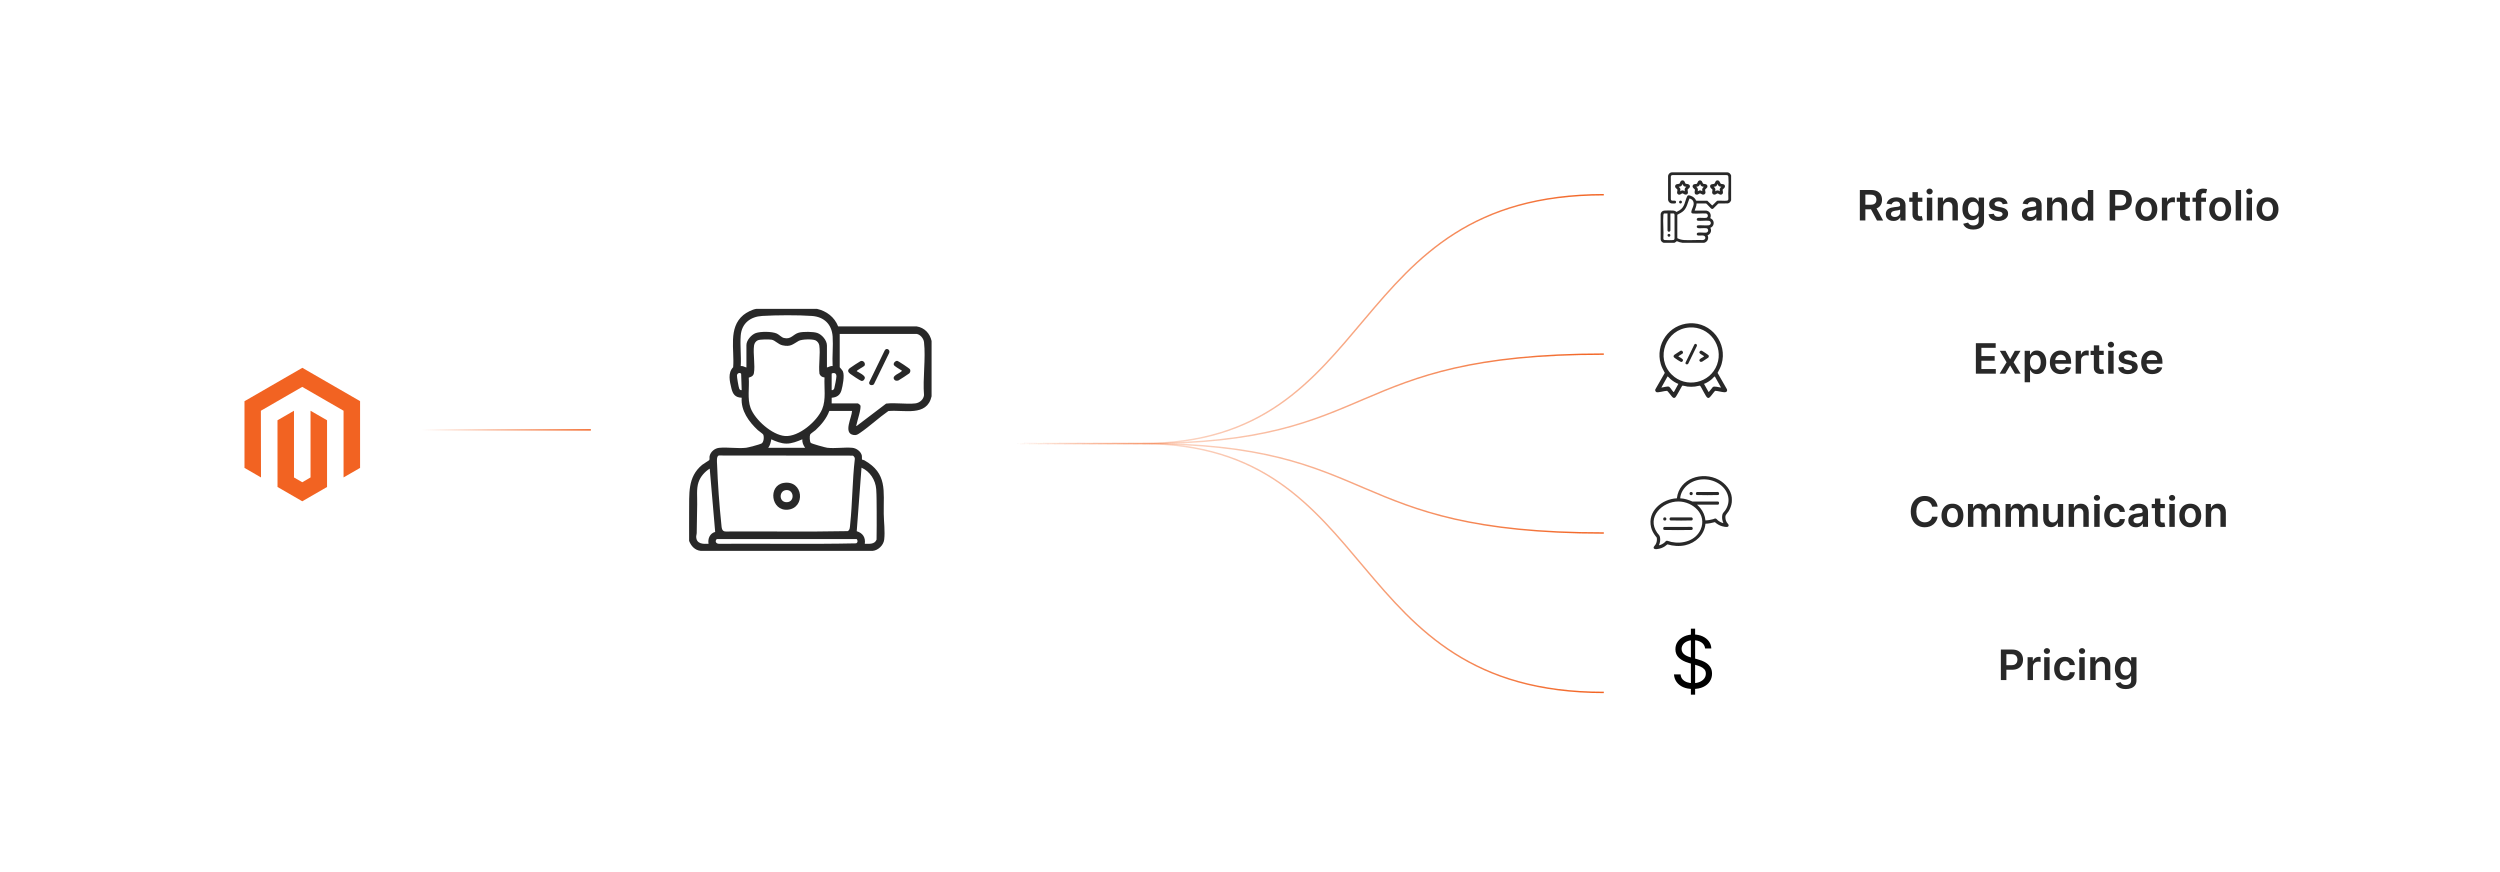 <?xml version="1.0" encoding="UTF-8"?><svg id="a" xmlns="http://www.w3.org/2000/svg" xmlns:xlink="http://www.w3.org/1999/xlink" viewBox="0 0 860 300"><defs><filter id="b" x="616.144" y="38.96" width="191.04" height="64.08" filterUnits="userSpaceOnUse"><feOffset dx="0" dy="0"/><feGaussianBlur result="c" stdDeviation="3.293"/><feFlood flood-color="#9e9e9e" flood-opacity=".3"/><feComposite in2="c" operator="in"/><feComposite in="SourceGraphic"/></filter><filter id="d" x="545.763" y="42.979" width="72" height="55.92" filterUnits="userSpaceOnUse"><feOffset dx="0" dy="0"/><feGaussianBlur result="e" stdDeviation="1.954"/><feFlood flood-color="#9e9e9e" flood-opacity=".3"/><feComposite in2="e" operator="in"/><feComposite in="SourceGraphic"/></filter><filter id="f" x="170.424" y="43.481" width="212.16" height="212.16" filterUnits="userSpaceOnUse"><feOffset dx="0" dy="0"/><feGaussianBlur result="g" stdDeviation="10.906"/><feFlood flood-color="#898989" flood-opacity=".3"/><feComposite in2="g" operator="in"/><feComposite in="SourceGraphic"/></filter><filter id="h" x="44.669" y="90.046" width="118.8" height="118.8" filterUnits="userSpaceOnUse"><feOffset dx="0" dy="0"/><feGaussianBlur result="i" stdDeviation="6.105"/><feFlood flood-color="#898989" flood-opacity=".3"/><feComposite in2="i" operator="in"/><feComposite in="SourceGraphic"/></filter><linearGradient id="j" x1="144.939" y1="147.876" x2="203.262" y2="147.876" gradientUnits="userSpaceOnUse"><stop offset="0" stop-color="#f26322" stop-opacity="0"/><stop offset="1" stop-color="#f26322"/></linearGradient><filter id="k" x="616.144" y="91.76" width="191.04" height="64.08" filterUnits="userSpaceOnUse"><feOffset dx="0" dy="0"/><feGaussianBlur result="l" stdDeviation="3.293"/><feFlood flood-color="#9e9e9e" flood-opacity=".3"/><feComposite in2="l" operator="in"/><feComposite in="SourceGraphic"/></filter><filter id="m" x="545.763" y="95.779" width="72" height="55.92" filterUnits="userSpaceOnUse"><feOffset dx="0" dy="0"/><feGaussianBlur result="n" stdDeviation="1.954"/><feFlood flood-color="#9e9e9e" flood-opacity=".3"/><feComposite in2="n" operator="in"/><feComposite in="SourceGraphic"/></filter><filter id="o" x="616.144" y="144.32" width="191.04" height="64.08" filterUnits="userSpaceOnUse"><feOffset dx="0" dy="0"/><feGaussianBlur result="p" stdDeviation="3.293"/><feFlood flood-color="#9e9e9e" flood-opacity=".3"/><feComposite in2="p" operator="in"/><feComposite in="SourceGraphic"/></filter><filter id="q" x="545.763" y="148.339" width="72" height="55.92" filterUnits="userSpaceOnUse"><feOffset dx="0" dy="0"/><feGaussianBlur result="r" stdDeviation="1.954"/><feFlood flood-color="#9e9e9e" flood-opacity=".3"/><feComposite in2="r" operator="in"/><feComposite in="SourceGraphic"/></filter><filter id="s" x="616.144" y="197.12" width="191.04" height="64.08" filterUnits="userSpaceOnUse"><feOffset dx="0" dy="0"/><feGaussianBlur result="t" stdDeviation="3.293"/><feFlood flood-color="#9e9e9e" flood-opacity=".3"/><feComposite in2="t" operator="in"/><feComposite in="SourceGraphic"/></filter><filter id="u" x="545.763" y="201.139" width="72" height="55.92" filterUnits="userSpaceOnUse"><feOffset dx="0" dy="0"/><feGaussianBlur result="v" stdDeviation="1.954"/><feFlood flood-color="#9e9e9e" flood-opacity=".3"/><feComposite in2="v" operator="in"/><feComposite in="SourceGraphic"/></filter><linearGradient id="w" x1="349.601" y1="109.783" x2="551.709" y2="109.783" xlink:href="#j"/><linearGradient id="x" x1="349.601" y1="137.203" x2="551.709" y2="137.203" xlink:href="#j"/><linearGradient id="y" x1="349.601" y1="25.206" x2="551.709" y2="25.206" gradientTransform="translate(0 220.597) scale(1 -1)" xlink:href="#j"/><linearGradient id="z" x1="349.601" y1="52.626" x2="551.709" y2="52.626" gradientTransform="translate(0 220.597) scale(1 -1)" xlink:href="#j"/></defs><path d="M632.442,49.038h160.355c2.303,0,4.173,1.87,4.173,4.173v33.417c0,3.45-2.801,6.251-6.251,6.251h-158.277c-3.45,0-6.251-2.801-6.251-6.251v-31.339c0-3.45,2.801-6.251,6.251-6.251Z" fill="#fff" filter="url(#b)"/><path d="M560.744,49.038h43.258c4.306,0,7.802,3.496,7.802,7.802v27.004c0,4.987-4.048,9.035-9.035,9.035h-42.026c-4.987,0-9.035-4.048-9.035-9.035v-25.771c0-4.987,4.048-9.035,9.035-9.035Z" fill="#fff" filter="url(#d)"/><path d="M639.788,75.851v-10.485h3.932c.806,0,1.482.14,2.03.42s.962.671,1.244,1.175c.281.503.422,1.09.422,1.759,0,.672-.143,1.255-.428,1.748-.284.493-.703.874-1.257,1.142-.553.268-1.231.402-2.037.402h-2.801v-1.577h2.545c.471,0,.856-.066,1.157-.197.3-.131.522-.324.668-.578.144-.254.218-.567.218-.94s-.074-.69-.221-.955c-.146-.264-.37-.466-.671-.604-.3-.138-.688-.207-1.162-.207h-1.74v8.898h-1.899ZM645.204,71.1l2.596,4.751h-2.119l-2.55-4.751h2.073Z" fill="#282828"/><path d="M651.347,76.009c-.498,0-.946-.089-1.344-.269s-.712-.445-.941-.796c-.231-.352-.346-.785-.346-1.3,0-.444.082-.81.245-1.101.164-.29.388-.522.671-.696.283-.174.604-.306.96-.397.356-.09.727-.156,1.108-.197.461-.048.835-.091,1.121-.131.287-.039.496-.101.627-.184.132-.084.197-.214.197-.392v-.031c0-.386-.114-.685-.343-.896s-.559-.317-.988-.317c-.454,0-.814.099-1.077.297-.265.198-.443.432-.535.701l-1.73-.246c.137-.477.361-.878.676-1.201.314-.322.697-.565,1.151-.727s.956-.243,1.506-.243c.379,0,.756.044,1.131.133.376.089.719.235,1.029.438s.56.478.75.827.284.783.284,1.306v5.263h-1.781v-1.08h-.061c-.113.218-.271.422-.474.612s-.458.341-.763.456c-.306.114-.663.171-1.073.171ZM651.829,74.647c.372,0,.694-.074.968-.223.273-.148.483-.346.632-.591s.223-.514.223-.804v-.927c-.058.048-.156.092-.294.133-.139.041-.293.077-.464.107-.17.031-.339.058-.507.082-.167.024-.311.044-.435.061-.276.038-.524.099-.742.185-.219.085-.392.204-.518.356s-.19.347-.19.586c0,.341.125.599.374.773.249.174.566.261.952.261Z" fill="#282828"/><path d="M661.295,67.987v1.434h-4.521v-1.434h4.521ZM657.89,66.103h1.853v7.382c0,.249.038.44.115.571.076.131.178.221.304.269.127.047.267.071.42.071.116,0,.223-.008.32-.025s.172-.032.223-.046l.312,1.449c-.1.034-.24.072-.423.112-.183.041-.405.065-.668.072-.464.014-.882-.057-1.254-.212s-.667-.397-.884-.725-.323-.737-.319-1.228v-7.689Z" fill="#282828"/><path d="M663.777,66.871c-.293,0-.546-.099-.758-.297-.211-.198-.317-.435-.317-.711s.106-.513.317-.709c.212-.196.465-.294.758-.294.297,0,.551.099.761.297.21.198.315.435.315.711,0,.277-.104.513-.315.71s-.464.294-.761.294ZM662.845,75.851v-7.864h1.853v7.864h-1.853Z" fill="#282828"/><path d="M668.457,71.243v4.607h-1.853v-7.864h1.772v1.336h.092c.182-.44.471-.79.868-1.05.398-.259.89-.389,1.477-.389.543,0,1.017.116,1.421.348.404.232.719.568.942,1.009s.333.975.33,1.603v5.007h-1.853v-4.72c0-.525-.136-.937-.407-1.234-.271-.297-.645-.445-1.123-.445-.324,0-.612.071-.863.212s-.447.346-.589.612-.212.589-.212.968Z" fill="#282828"/><path d="M678.814,78.963c-.665,0-1.237-.09-1.715-.269-.478-.179-.862-.419-1.152-.719s-.491-.633-.604-.998l1.669-.405c.075.154.184.307.327.459s.337.278.581.379c.244.101.553.151.925.151.525,0,.96-.127,1.305-.381.345-.254.518-.671.518-1.252v-1.49h-.093c-.095.191-.234.388-.417.589s-.423.37-.722.507-.673.205-1.124.205c-.604,0-1.15-.142-1.641-.427-.489-.285-.879-.712-1.167-1.28-.289-.568-.433-1.281-.433-2.138,0-.863.144-1.593.433-2.188.288-.596.678-1.048,1.17-1.357.491-.309,1.039-.463,1.644-.463.46,0,.84.078,1.139.233s.537.341.714.558c.178.217.312.421.404.612h.102v-1.3h1.828v7.992c0,.672-.16,1.228-.481,1.669-.32.44-.76.769-1.315.988-.557.218-1.188.328-1.895.328ZM678.83,74.284c.393,0,.727-.096,1.003-.287.276-.191.486-.466.63-.824s.215-.788.215-1.29c0-.495-.07-.928-.212-1.3s-.351-.661-.625-.868-.611-.31-1.011-.31c-.413,0-.758.107-1.034.322s-.485.509-.625.883c-.14.373-.21.798-.21,1.272,0,.481.071.902.213,1.262.142.36.352.64.63.839.277.2.62.3,1.026.3Z" fill="#282828"/><path d="M690.624,70.065l-1.69.185c-.048-.171-.13-.331-.248-.481-.117-.15-.275-.272-.474-.363-.198-.092-.44-.139-.727-.139-.386,0-.709.084-.971.251-.261.168-.39.384-.386.65-.004.229.081.415.253.558.172.143.458.261.857.353l1.342.287c.744.161,1.298.415,1.661.763.363.348.547.804.55,1.367-.003.495-.147.931-.433,1.308-.284.377-.68.671-1.185.883-.505.212-1.086.318-1.741.318-.962,0-1.737-.203-2.324-.607s-.936-.968-1.049-1.692l1.807-.174c.082.355.256.623.522.804.267.181.612.272,1.039.272.44,0,.795-.09,1.062-.272.268-.181.401-.404.401-.67,0-.225-.086-.411-.258-.558-.173-.146-.44-.259-.802-.338l-1.341-.282c-.755-.157-1.312-.422-1.675-.796-.361-.373-.54-.847-.537-1.421-.003-.484.129-.905.397-1.262.269-.356.642-.633,1.121-.83.479-.196,1.033-.294,1.662-.294.921,0,1.647.196,2.178.588.531.393.859.923.985,1.592Z" fill="#282828"/><path d="M698.165,76.009c-.498,0-.946-.089-1.344-.269s-.712-.445-.941-.796c-.231-.352-.346-.785-.346-1.3,0-.444.082-.81.245-1.101.164-.29.388-.522.671-.696.283-.174.604-.306.96-.397.356-.09.727-.156,1.108-.197.461-.048.835-.091,1.121-.131.287-.039.496-.101.627-.184.132-.084.197-.214.197-.392v-.031c0-.386-.114-.685-.343-.896s-.559-.317-.988-.317c-.454,0-.814.099-1.077.297-.265.198-.443.432-.535.701l-1.73-.246c.137-.477.361-.878.676-1.201.314-.322.697-.565,1.151-.727s.956-.243,1.506-.243c.379,0,.756.044,1.131.133.376.089.719.235,1.029.438s.56.478.75.827.284.783.284,1.306v5.263h-1.781v-1.08h-.061c-.113.218-.271.422-.474.612s-.458.341-.763.456c-.306.114-.663.171-1.073.171ZM698.646,74.647c.372,0,.694-.074.968-.223.273-.148.483-.346.632-.591s.223-.514.223-.804v-.927c-.058.048-.156.092-.294.133-.139.041-.293.077-.464.107-.17.031-.339.058-.507.082-.167.024-.311.044-.435.061-.276.038-.524.099-.742.185-.219.085-.392.204-.518.356s-.19.347-.19.586c0,.341.125.599.374.773.249.174.566.261.952.261Z" fill="#282828"/><path d="M706.04,71.243v4.607h-1.853v-7.864h1.772v1.336h.092c.182-.44.471-.79.868-1.05.398-.259.89-.389,1.477-.389.543,0,1.017.116,1.421.348.404.232.719.568.942,1.009s.333.975.33,1.603v5.007h-1.853v-4.72c0-.525-.136-.937-.407-1.234-.271-.297-.645-.445-1.123-.445-.324,0-.612.071-.863.212s-.447.346-.589.612-.212.589-.212.968Z" fill="#282828"/><path d="M715.894,75.989c-.617,0-1.171-.159-1.658-.476-.488-.317-.874-.778-1.157-1.382s-.425-1.338-.425-2.201c0-.874.144-1.612.433-2.214.288-.603.678-1.058,1.17-1.367.491-.309,1.039-.463,1.644-.463.46,0,.839.078,1.136.233s.533.341.707.558c.174.217.309.421.404.612h.077v-3.921h1.858v10.485h-1.823v-1.239h-.112c-.096.191-.233.393-.415.606-.181.213-.42.395-.717.545-.297.15-.67.225-1.121.225ZM716.412,74.468c.393,0,.727-.106,1.003-.32s.486-.511.63-.894.215-.828.215-1.336c0-.509-.07-.951-.212-1.326s-.351-.667-.625-.875c-.274-.208-.611-.312-1.011-.312-.413,0-.758.107-1.034.322s-.485.512-.625.891c-.14.379-.21.812-.21,1.301,0,.491.071.929.213,1.313s.352.686.63.906c.277.22.62.33,1.026.33Z" fill="#282828"/><path d="M725.723,75.851v-10.485h3.932c.806,0,1.482.15,2.03.451s.962.712,1.244,1.236c.281.524.422,1.119.422,1.784,0,.672-.142,1.27-.425,1.792-.283.522-.701.933-1.254,1.231s-1.234.448-2.043.448h-2.606v-1.561h2.35c.471,0,.856-.082,1.157-.246.3-.164.522-.389.668-.676.144-.287.218-.616.218-.988s-.073-.7-.218-.983c-.145-.284-.369-.504-.671-.663s-.69-.238-1.165-.238h-1.74v8.898h-1.899Z" fill="#282828"/><path d="M738.349,76.004c-.769,0-1.434-.169-1.997-.507s-.999-.811-1.308-1.419c-.31-.607-.464-1.317-.464-2.129,0-.812.154-1.524.464-2.135.309-.611.744-1.085,1.308-1.423s1.228-.507,1.997-.507c.768,0,1.433.169,1.996.507s.999.812,1.309,1.423c.309.611.463,1.323.463,2.135,0,.812-.154,1.522-.463,2.129-.31.607-.745,1.081-1.309,1.419s-1.228.507-1.996.507ZM738.359,74.519c.416,0,.765-.115,1.044-.346.28-.231.489-.54.628-.929.138-.389.207-.822.207-1.3,0-.481-.069-.917-.207-1.308-.139-.391-.348-.702-.628-.934-.279-.232-.628-.348-1.044-.348-.427,0-.78.116-1.062.348-.281.232-.491.543-.63.934-.138.391-.207.827-.207,1.308,0,.478.069.911.207,1.3.139.389.349.699.63.929.282.231.636.346,1.062.346Z" fill="#282828"/><path d="M743.683,75.851v-7.864h1.797v1.31h.082c.144-.454.39-.804.74-1.052.35-.248.75-.371,1.2-.371.102,0,.218.004.346.013.128.008.234.021.319.038v1.705c-.078-.027-.202-.052-.371-.074-.169-.022-.332-.033-.488-.033-.338,0-.641.072-.909.217-.268.145-.478.346-.632.602-.154.256-.231.551-.231.886v4.623h-1.853Z" fill="#282828"/><path d="M753.328,67.987v1.434h-4.521v-1.434h4.521ZM749.924,66.103h1.853v7.382c0,.249.038.44.115.571.076.131.178.221.304.269.127.047.267.071.42.071.116,0,.223-.008.32-.025s.172-.032.223-.046l.312,1.449c-.1.034-.24.072-.423.112-.183.041-.405.065-.668.072-.464.014-.882-.057-1.254-.212s-.667-.397-.884-.725-.323-.737-.319-1.228v-7.689Z" fill="#282828"/><path d="M758.862,67.987v1.434h-4.648v-1.434h4.648ZM755.376,75.851v-8.606c0-.529.109-.969.33-1.321.22-.352.516-.614.888-.789.372-.174.785-.261,1.239-.261.32,0,.606.026.855.077.25.051.434.097.554.138l-.369,1.434c-.078-.024-.178-.049-.297-.074-.119-.026-.253-.039-.399-.039-.345,0-.588.083-.73.248-.142.166-.212.402-.212.71v8.483h-1.858Z" fill="#282828"/><path d="M763.747,76.004c-.769,0-1.434-.169-1.997-.507s-.999-.811-1.308-1.419c-.31-.607-.464-1.317-.464-2.129,0-.812.154-1.524.464-2.135.309-.611.744-1.085,1.308-1.423s1.228-.507,1.997-.507c.768,0,1.433.169,1.996.507s.999.812,1.309,1.423c.309.611.463,1.323.463,2.135,0,.812-.154,1.522-.463,2.129-.31.607-.745,1.081-1.309,1.419s-1.228.507-1.996.507ZM763.757,74.519c.416,0,.765-.115,1.044-.346.28-.231.489-.54.628-.929.138-.389.207-.822.207-1.3,0-.481-.069-.917-.207-1.308-.139-.391-.348-.702-.628-.934-.279-.232-.628-.348-1.044-.348-.427,0-.78.116-1.062.348-.281.232-.491.543-.63.934-.138.391-.207.827-.207,1.308,0,.478.069.911.207,1.3.139.389.349.699.63.929.282.231.636.346,1.062.346Z" fill="#282828"/><path d="M770.934,65.366v10.485h-1.853v-10.485h1.853Z" fill="#282828"/><path d="M773.769,66.871c-.293,0-.546-.099-.758-.297-.211-.198-.317-.435-.317-.711s.106-.513.317-.709c.212-.196.465-.294.758-.294.297,0,.551.099.761.297.21.198.315.435.315.711,0,.277-.104.513-.315.71s-.464.294-.761.294ZM772.838,75.851v-7.864h1.853v7.864h-1.853Z" fill="#282828"/><path d="M780.026,76.004c-.769,0-1.434-.169-1.997-.507s-.999-.811-1.308-1.419c-.31-.607-.464-1.317-.464-2.129,0-.812.154-1.524.464-2.135.309-.611.744-1.085,1.308-1.423s1.228-.507,1.997-.507c.768,0,1.433.169,1.996.507s.999.812,1.309,1.423c.309.611.463,1.323.463,2.135,0,.812-.154,1.522-.463,2.129-.31.607-.745,1.081-1.309,1.419s-1.228.507-1.996.507ZM780.036,74.519c.416,0,.765-.115,1.044-.346.28-.231.489-.54.628-.929.138-.389.207-.822.207-1.3,0-.481-.069-.917-.207-1.308-.139-.391-.348-.702-.628-.934-.279-.232-.628-.348-1.044-.348-.427,0-.78.116-1.062.348-.281.232-.491.543-.63.934-.138.391-.207.827-.207,1.308,0,.478.069.911.207,1.3.139.389.349.699.63.929.282.231.636.346,1.062.346Z" fill="#282828"/><rect x="203.262" y="76.315" width="146.339" height="146.339" rx="10.685" ry="10.685" fill="#fff" filter="url(#f)"/><path d="M281.043,106.249c3.303.745,6.032,2.84,7.275,6.023l27.0.01c2.698.42,4.575,2.393,5.149,5.023v19.023c-1.618,7.15-9.529,4.536-14.873,5.073-3.311,2.301-6.428,5.267-9.741,7.513-.811.55-1.253.9-2.31.708-3.561-.648-.467-6.083-.445-8.254h-7.82c-.935,2.574-2.748,4.74-4.722,6.587-.386.361-1.72,1.184-1.872,1.546-.218.518-.181,2.431.234,2.849.292.295,4.981,1.604,5.646,1.682,2.697.316,5.895-.232,8.623.011,1.434.128,3.007,1.286,3.296,2.726.066.33-.02,1.243.055,1.328.028.032.576.123.805.253,7.97,4.525,6.559,10.428,6.664,18.388.038,2.879.497,6.036.152,8.918-.228,1.903-2.065,3.675-3.967,3.845h-59.15c-2.004-.225-3.287-1.642-3.985-3.421.045-3.356-.06-6.725,0-10.081.108-6.017-.646-11.853,4.485-16.092.413-.342,2.355-1.492,2.438-1.631.186-.311.035-.925.12-1.343.312-1.526,1.768-2.727,3.304-2.881,2.919-.293,6.369.32,9.266-.019.763-.089,4.598-1.121,5.24-1.437.876-.432.981-2.349.641-3.096-.127-.28-1.523-1.216-1.874-1.544-3.08-2.884-5.861-6.694-5.537-11.139-2.219-.076-3.052-1.216-3.535-3.22-.585-2.429-1.315-5.292.6-7.272.506-6.009-1.798-13.55,3.511-17.958,1.065-.885,3.109-1.945,4.475-2.119h20.852ZM256.769,126.411v-7.723c0-1.616,1.729-3.587,3.213-4.11,1.687-.594,5.618-.577,7.252.17.781.357,1.599,1.302,2.401,1.506,2.519.642,3.179-1.306,5.184-1.827,1.435-.373,4.908-.368,6.314.107,1.636.553,3.332,2.557,3.332,4.317v7.561c.663-.156,1.228-.6,1.954-.489-.176-3.319.236-6.876.007-10.168-.291-4.18-2.929-6.761-7.095-7.064-4.869-.354-12.209-.297-17.112-.009-4.07.239-7.08,2.523-7.41,6.75-.264,3.373.208,7.084.006,10.492.726-.111,1.291.332,1.954.489ZM315.336,114.867h-26.473v11.463c0,.094.891.903,1.121,1.483.577,1.456-.076,4.865-.517,6.436-.483,1.716-1.615,2.434-3.365,2.576l-.008,1.944h9.041c.103,0,.745.505.812.652.448.985-1.062,5.305-1.308,6.657-.026.144-.194.431.007.494l10.176-7.729c3.198-.399,6.886.279,10.027-.074,1.48-.166,2.859-1.333,3.014-2.845-.478-5.766.637-12.569,0-18.211-.142-1.262-1.261-2.636-2.526-2.845ZM283.634,129.841c-.806-.058-1.458-.5-1.742-1.269-.358-3.025.369-6.771-.048-9.707-.105-.74-.634-1.473-1.307-1.785-1.073-.498-4.741-.414-5.8.192-2.065,1.182-2.769,2.121-5.529,1.522-1.539-.334-2.564-1.733-3.761-1.937-.914-.155-3.98-.147-4.768.204-.714.317-1.184,1.046-1.288,1.804-.39,2.862.445,6.774-.053,9.54-.234,1.303-1.72,1.36-1.764,1.52.256,3.335-.551,7.26.63,10.419,1.521,4.067,7.416,9.306,11.845,9.639,4.722.356,11.011-5.053,12.763-9.206,1.414-3.351.649-7.372.822-10.936ZM255.14,134.214l-.185-5.586c-.164-.497-1.309-.47-1.437.48-.065.484.561,4.115.771,4.575.163.357.428.602.851.531ZM286.093,134.215c.45.084.771-.256.902-.644.188-.558.745-3.597.74-4.154-.013-1.589-1.642-1.011-1.642-.893v5.691ZM264.263,154.051h12.707c-.61-.849-1.052-1.847-.978-2.926-1.741.712-3.526,1.474-5.457,1.473-1.773-.001-3.634-.742-5.211-1.476-.193,1.031-.388,2.085-1.061,2.928ZM247.274,156.687c-.874.25-.631,2.199-.603,2.972.235,6.515.774,14.166,1.466,20.649.118,1.109.065,2.557,1.538,2.53,13.967-.099,27.972.161,41.915-.131.801-.319.771-1.446.855-2.236.803-7.497.735-15.124,1.619-22.62.029-.465-.303-.841-.643-1.114l-46.148-.049ZM297.496,187.059c1.496.005,3.369.254,4.039-1.417.016-3.239.095-6.489.041-9.728-.041-2.469.018-5.178-.163-7.641-.232-3.145-2.154-6.133-5.056-7.391l-1.641,21.849c2.082.654,3.072,2.127,2.78,4.328ZM246.019,182.989l-1.874-21.782c-1.683,1.044-3.189,2.736-3.836,4.627-.809,2.366-.411,5.164-.476,7.655-.085,3.295-.138,6.602-.163,9.918-.003.434-.192.814-.175,1.285.086,2.434,2.333,2.485,4.242,2.366-.317-1.743.473-3.611,2.282-4.069ZM246.588,185.432c-.811.759-.22,1.677.807,1.633,15.696-.114,31.436.191,47.104-.154.872-.379.353-1.48.147-1.48h-48.059Z" fill="#282828"/><path d="M269.597,166.123c6.809-1.081,7.592,8.629,1.408,9.213-5.821.549-6.891-8.342-1.408-9.213ZM270.561,168.578c-2.664.076-2.744,4.269.132,4.178,2.728-.086,2.543-4.255-.132-4.178Z" fill="#282828"/><path d="M299.17,132.221c-.177-.194-.234-.52-.139-.77l5.277-10.844c.555-1.143,1.999-.337,1.585.767l-5.227,10.719c-.303.501-1.135.523-1.497.128Z" fill="#282828"/><path d="M294.728,127.709c.686.376,2.775,1.418,2.782,2.194.006.629-.598,1.306-1.269,1.102-.438-.133-3.316-2.029-3.78-2.413-.774-.641-1.001-1.17-.167-1.926.247-.224,3.504-2.354,3.744-2.443.937-.348,1.793.7,1.378,1.54-.163.33-2.877,1.668-2.688,1.947Z" fill="#282828"/><path d="M307.802,130.758c-1.56-1.47,2.066-2.432,2.401-3.13.123-.257-.124-.226-.204-.284-.533-.382-2.404-1.364-2.54-1.864-.171-.625.529-1.39,1.187-1.345.346.024,4.262,2.613,4.406,2.929.217.474.098.995-.252,1.367-.153.163-3.533,2.367-3.743,2.444-.357.131-.969.152-1.255-.117Z" fill="#282828"/><rect x="63.03" y="108.53" width="81.909" height="81.909" rx="5.981" ry="5.981" fill="#fff" filter="url(#h)"/><polygon points="104.004 126.527 84.104 138.015 84.104 160.959 89.785 164.243 89.745 141.294 103.964 133.086 118.184 141.294 118.184 164.233 123.865 160.959 123.865 137.994 104.004 126.527" fill="#f26322"/><polygon points="106.823 164.238 103.984 165.888 101.132 164.253 101.132 141.294 95.456 144.573 95.466 167.523 103.98 172.441 112.503 167.523 112.503 144.573 106.823 141.294 106.823 164.238" fill="#f26322"/><line x1="144.939" y1="147.876" x2="203.262" y2="147.876" fill="none" stroke="url(#j)" stroke-miterlimit="10" stroke-width=".5"/><path d="M632.442,101.732h160.355c2.303,0,4.173,1.87,4.173,4.173v33.417c0,3.45-2.801,6.251-6.251,6.251h-158.277c-3.45,0-6.251-2.801-6.251-6.251v-31.339c0-3.45,2.801-6.251,6.251-6.251Z" fill="#fff" filter="url(#k)"/><path d="M560.744,101.732h43.258c4.306,0,7.802,3.496,7.802,7.802v27.004c0,4.987-4.048,9.035-9.035,9.035h-42.026c-4.987,0-9.035-4.048-9.035-9.035v-25.771c0-4.987,4.048-9.035,9.035-9.035Z" fill="#fff" filter="url(#m)"/><path d="M679.698,128.544v-10.485h6.819v1.592h-4.92v2.846h4.566v1.592h-4.566v2.862h4.961v1.592h-6.86Z" fill="#282828"/><path d="M689.891,120.681l1.587,2.903,1.612-2.903h1.961l-2.37,3.932,2.411,3.932h-1.95l-1.664-2.831-1.648,2.831h-1.966l2.396-3.932-2.334-3.932h1.966Z" fill="#282828"/><path d="M696.485,131.493v-10.812h1.822v1.3h.107c.096-.191.231-.395.405-.612.174-.216.409-.402.706-.558s.676-.233,1.137-.233c.607,0,1.156.154,1.645.463.49.309.879.765,1.168,1.367.288.603.433,1.34.433,2.214,0,.863-.142,1.597-.425,2.201-.284.604-.67,1.065-1.157,1.382-.488.317-1.041.476-1.659.476-.45,0-.824-.075-1.121-.225-.297-.15-.535-.332-.714-.545-.18-.213-.318-.415-.418-.606h-.076v4.188h-1.853ZM698.303,124.613c0,.508.072.954.218,1.336.144.382.354.68.63.894.274.213.608.32,1.001.32.409,0,.752-.11,1.028-.33.277-.22.486-.522.628-.906s.212-.822.212-1.313c0-.488-.069-.922-.21-1.301-.14-.378-.348-.676-.624-.891s-.621-.322-1.034-.322c-.397,0-.732.104-1.009.312-.276.208-.485.5-.627.875s-.213.817-.213,1.326Z" fill="#282828"/><path d="M708.971,128.698c-.788,0-1.469-.165-2.04-.494-.572-.33-1.012-.797-1.318-1.403-.308-.606-.461-1.32-.461-2.143,0-.809.154-1.52.464-2.132.309-.613.741-1.09,1.297-1.434.557-.343,1.21-.514,1.961-.514.485,0,.943.078,1.375.233s.814.395,1.147.719.595.736.786,1.236.287,1.095.287,1.784v.568h-6.446v-1.25h4.669c-.003-.355-.08-.671-.23-.95-.15-.278-.359-.497-.628-.658-.268-.16-.579-.241-.934-.241-.379,0-.712.091-.999.274-.286.183-.509.422-.668.717-.158.295-.239.619-.243.97v1.09c0,.458.084.849.251,1.175.167.326.401.575.701.747.301.172.652.259,1.055.259.27,0,.514-.039.732-.115.218-.077.407-.19.568-.34.16-.15.281-.336.363-.558l1.73.194c-.109.458-.316.856-.622,1.195-.306.34-.695.603-1.17.789s-1.017.279-1.628.279Z" fill="#282828"/><path d="M714.035,128.544v-7.864h1.797v1.31h.082c.144-.454.39-.804.74-1.052.35-.248.75-.371,1.2-.371.102,0,.218.004.346.013.128.008.234.021.319.038v1.705c-.078-.027-.202-.052-.371-.074-.169-.022-.332-.033-.488-.033-.338,0-.641.072-.909.217-.268.145-.478.346-.632.602-.154.256-.231.551-.231.886v4.623h-1.853Z" fill="#282828"/><path d="M723.679,120.681v1.434h-4.521v-1.434h4.521ZM720.275,118.797h1.853v7.382c0,.249.038.44.115.571.076.131.178.221.304.269.127.047.267.071.42.071.116,0,.223-.008.32-.025s.172-.032.223-.046l.312,1.449c-.1.034-.24.072-.423.112-.183.041-.405.065-.668.072-.464.014-.882-.057-1.254-.212s-.667-.397-.884-.725-.323-.737-.319-1.228v-7.689Z" fill="#282828"/><path d="M726.162,119.565c-.293,0-.546-.099-.758-.297-.211-.198-.317-.435-.317-.711s.106-.513.317-.709c.212-.196.465-.294.758-.294.297,0,.551.099.761.297.21.198.315.435.315.711,0,.277-.104.513-.315.71s-.464.294-.761.294ZM725.23,128.544v-7.864h1.853v7.864h-1.853Z" fill="#282828"/><path d="M735.203,122.759l-1.69.185c-.048-.171-.13-.331-.248-.481-.117-.15-.275-.272-.474-.363-.198-.092-.44-.139-.727-.139-.386,0-.709.084-.971.251-.261.168-.39.384-.386.65-.004.229.081.415.253.558.172.143.458.261.857.353l1.342.287c.744.161,1.298.415,1.661.763.363.348.547.804.55,1.367-.003.495-.147.931-.433,1.308-.284.377-.68.671-1.185.883-.505.212-1.086.318-1.741.318-.962,0-1.737-.203-2.324-.607s-.936-.968-1.049-1.692l1.807-.174c.082.355.256.623.522.804.267.181.612.272,1.039.272.44,0,.795-.09,1.062-.272.268-.181.401-.404.401-.67,0-.225-.086-.411-.258-.558-.173-.146-.44-.259-.802-.338l-1.341-.282c-.755-.157-1.312-.422-1.675-.796-.361-.373-.54-.847-.537-1.421-.003-.484.129-.905.397-1.262.269-.356.642-.633,1.121-.83.479-.196,1.033-.294,1.662-.294.921,0,1.647.196,2.178.588.531.393.859.923.985,1.592Z" fill="#282828"/><path d="M740.385,128.698c-.788,0-1.469-.165-2.04-.494-.572-.33-1.012-.797-1.318-1.403-.308-.606-.461-1.32-.461-2.143,0-.809.154-1.52.464-2.132.309-.613.741-1.09,1.297-1.434.557-.343,1.21-.514,1.961-.514.485,0,.943.078,1.375.233s.814.395,1.147.719.595.736.786,1.236.287,1.095.287,1.784v.568h-6.446v-1.25h4.669c-.003-.355-.08-.671-.23-.95-.15-.278-.359-.497-.628-.658-.268-.16-.579-.241-.934-.241-.379,0-.712.091-.999.274-.286.183-.509.422-.668.717-.158.295-.239.619-.243.97v1.09c0,.458.084.849.251,1.175.167.326.401.575.701.747.301.172.652.259,1.055.259.27,0,.514-.039.732-.115.218-.077.407-.19.568-.34.16-.15.281-.336.363-.558l1.73.194c-.109.458-.316.856-.622,1.195-.306.34-.695.603-1.17.789s-1.017.279-1.628.279Z" fill="#282828"/><path d="M632.442,154.427h160.355c2.303,0,4.173,1.87,4.173,4.173v33.417c0,3.45-2.801,6.251-6.251,6.251h-158.277c-3.45,0-6.251-2.801-6.251-6.251v-31.339c0-3.45,2.801-6.251,6.251-6.251Z" fill="#fff" filter="url(#o)"/><path d="M560.744,154.427h43.258c4.306,0,7.802,3.496,7.802,7.802v27.004c0,4.987-4.048,9.035-9.035,9.035h-42.026c-4.987,0-9.035-4.048-9.035-9.035v-25.771c0-4.987,4.048-9.035,9.035-9.035Z" fill="#fff" filter="url(#q)"/><path d="M666.547,174.292h-1.915c-.055-.314-.155-.593-.302-.837s-.329-.452-.548-.622c-.219-.171-.467-.3-.745-.387s-.577-.13-.898-.13c-.569,0-1.075.143-1.516.427-.44.285-.784.702-1.034,1.25-.249.548-.373,1.216-.373,2.004,0,.802.125,1.477.376,2.025s.596.961,1.034,1.239c.439.278.941.417,1.508.417.315,0,.608-.042.883-.126.275-.084.522-.207.742-.371.221-.164.406-.365.559-.604.151-.239.257-.512.315-.819l1.915.01c-.071.498-.227.966-.463,1.403-.237.437-.548.822-.93,1.154-.382.333-.829.592-1.341.778-.513.186-1.081.279-1.705.279-.922,0-1.744-.213-2.468-.64s-1.294-1.042-1.71-1.848-.625-1.772-.625-2.898c0-1.129.21-2.096.63-2.9s.991-1.419,1.715-1.846,1.543-.64,2.458-.64c.583,0,1.126.082,1.628.246.502.164.948.403,1.341.719.393.315.716.701.971,1.157.254.456.421.976.499,1.559Z" fill="#282828"/><path d="M671.641,181.393c-.769,0-1.434-.169-1.997-.507s-.999-.811-1.308-1.419c-.31-.607-.464-1.317-.464-2.129,0-.812.154-1.524.464-2.135.309-.611.744-1.085,1.308-1.423s1.228-.507,1.997-.507c.768,0,1.433.169,1.996.507s.999.812,1.309,1.423c.309.611.463,1.323.463,2.135,0,.812-.154,1.522-.463,2.129-.31.607-.745,1.081-1.309,1.419s-1.228.507-1.996.507ZM671.651,179.908c.416,0,.765-.115,1.044-.346.28-.231.489-.54.628-.929.138-.389.207-.822.207-1.3,0-.481-.069-.917-.207-1.308-.139-.391-.348-.702-.628-.934-.279-.232-.628-.348-1.044-.348-.427,0-.78.116-1.062.348-.281.232-.491.543-.63.934-.138.391-.207.827-.207,1.308,0,.478.069.911.207,1.3.139.389.349.699.63.929.282.231.636.346,1.062.346Z" fill="#282828"/><path d="M676.974,181.239v-7.864h1.772v1.336h.092c.164-.451.435-.803.815-1.057.379-.254.831-.381,1.356-.381.532,0,.982.128,1.35.386.366.258.625.608.775,1.052h.082c.174-.437.468-.786.883-1.047.415-.261.907-.392,1.477-.392.724,0,1.315.229,1.772.685.458.458.686,1.125.686,2.002v5.278h-1.858v-4.992c0-.488-.13-.845-.39-1.072-.259-.227-.576-.341-.952-.341-.447,0-.796.139-1.047.417s-.376.639-.376,1.083v4.905h-1.817v-5.068c0-.406-.122-.731-.366-.973s-.562-.364-.955-.364c-.266,0-.509.068-.727.203-.219.135-.393.324-.522.568-.13.244-.194.528-.194.853v4.782h-1.853Z" fill="#282828"/><path d="M689.917,181.239v-7.864h1.772v1.336h.092c.164-.451.435-.803.815-1.057.379-.254.831-.381,1.356-.381.532,0,.982.128,1.35.386.366.258.625.608.775,1.052h.082c.174-.437.468-.786.883-1.047.415-.261.907-.392,1.477-.392.724,0,1.315.229,1.772.685.458.458.686,1.125.686,2.002v5.278h-1.858v-4.992c0-.488-.13-.845-.39-1.072-.259-.227-.576-.341-.952-.341-.447,0-.796.139-1.047.417s-.376.639-.376,1.083v4.905h-1.817v-5.068c0-.406-.122-.731-.366-.973s-.562-.364-.955-.364c-.266,0-.509.068-.727.203-.219.135-.393.324-.522.568-.13.244-.194.528-.194.853v4.782h-1.853Z" fill="#282828"/><path d="M707.871,177.932v-4.557h1.853v7.864h-1.797v-1.397h-.082c-.178.44-.468.8-.873,1.08-.404.28-.901.42-1.492.42-.516,0-.97-.115-1.364-.346s-.702-.566-.924-1.009c-.222-.442-.333-.977-.333-1.605v-5.007h1.853v4.72c0,.498.137.894.409,1.188.273.293.632.44,1.075.44.273,0,.538-.066.794-.199.256-.133.467-.332.632-.597.166-.265.248-.596.248-.996Z" fill="#282828"/><path d="M713.482,176.631v4.607h-1.853v-7.864h1.772v1.336h.092c.182-.44.471-.79.868-1.05.398-.259.89-.389,1.477-.389.543,0,1.017.116,1.421.348.404.232.719.568.942,1.009s.333.975.33,1.603v5.007h-1.853v-4.72c0-.525-.136-.937-.407-1.234-.271-.297-.645-.445-1.123-.445-.324,0-.612.071-.863.212s-.447.346-.589.612-.212.589-.212.968Z" fill="#282828"/><path d="M721.351,172.259c-.293,0-.546-.099-.758-.297-.211-.198-.317-.435-.317-.711s.106-.513.317-.709c.212-.196.465-.294.758-.294.297,0,.551.099.761.297.21.198.315.435.315.711,0,.277-.104.513-.315.71s-.464.294-.761.294ZM720.42,181.239v-7.864h1.853v7.864h-1.853Z" fill="#282828"/><path d="M727.607,181.393c-.785,0-1.459-.172-2.021-.517s-.993-.822-1.295-1.431-.453-1.312-.453-2.106c0-.799.153-1.504.461-2.117.307-.613.741-1.09,1.303-1.434.561-.343,1.227-.514,1.994-.514.639,0,1.204.117,1.697.351s.887.563,1.18.988c.294.425.461.921.502,1.487h-1.772c-.071-.379-.241-.695-.509-.95-.269-.254-.626-.381-1.073-.381-.379,0-.711.102-.998.305s-.51.494-.668.873c-.159.379-.238.833-.238,1.362,0,.536.078.996.235,1.379.157.384.378.679.663.886s.62.31,1.006.31c.273,0,.519-.052.735-.156.216-.104.398-.255.545-.453.146-.198.247-.439.302-.722h1.772c-.044.557-.208,1.049-.491,1.477-.283.429-.669.763-1.157,1.003-.488.241-1.062.361-1.72.361Z" fill="#282828"/><path d="M734.764,181.397c-.498,0-.946-.089-1.344-.269s-.712-.445-.941-.796c-.231-.352-.346-.785-.346-1.3,0-.444.082-.81.245-1.101.164-.29.388-.522.671-.696.283-.174.604-.306.96-.397.356-.09.727-.156,1.108-.197.461-.048.835-.091,1.121-.131.287-.039.496-.101.627-.184.132-.084.197-.214.197-.392v-.031c0-.386-.114-.685-.343-.896s-.559-.317-.988-.317c-.454,0-.814.099-1.077.297-.265.198-.443.432-.535.701l-1.73-.246c.137-.477.361-.878.676-1.201.314-.322.697-.565,1.151-.727s.956-.243,1.506-.243c.379,0,.756.044,1.131.133.376.089.719.235,1.029.438s.56.478.75.827.284.783.284,1.306v5.263h-1.781v-1.08h-.061c-.113.218-.271.422-.474.612s-.458.341-.763.456c-.306.114-.663.171-1.073.171ZM735.246,180.036c.372,0,.694-.074.968-.223.273-.148.483-.346.632-.591s.223-.514.223-.804v-.927c-.058.048-.156.092-.294.133-.139.041-.293.077-.464.107-.17.031-.339.058-.507.082-.167.024-.311.044-.435.061-.276.038-.524.099-.742.185-.219.085-.392.204-.518.356s-.19.347-.19.586c0,.341.125.599.374.773.249.174.566.261.952.261Z" fill="#282828"/><path d="M744.712,173.375v1.434h-4.521v-1.434h4.521ZM741.307,171.491h1.853v7.382c0,.249.038.44.115.571.076.131.178.221.304.269.127.047.267.071.42.071.116,0,.223-.008.32-.025s.172-.032.223-.046l.312,1.449c-.1.034-.24.072-.423.112-.183.041-.405.065-.668.072-.464.014-.882-.057-1.254-.212s-.667-.397-.884-.725-.323-.737-.319-1.228v-7.689Z" fill="#282828"/><path d="M747.194,172.259c-.293,0-.546-.099-.758-.297-.211-.198-.317-.435-.317-.711s.106-.513.317-.709c.212-.196.465-.294.758-.294.297,0,.551.099.761.297.21.198.315.435.315.711,0,.277-.104.513-.315.71s-.464.294-.761.294ZM746.262,181.239v-7.864h1.853v7.864h-1.853Z" fill="#282828"/><path d="M753.451,181.393c-.769,0-1.434-.169-1.997-.507s-.999-.811-1.308-1.419c-.31-.607-.464-1.317-.464-2.129,0-.812.154-1.524.464-2.135.309-.611.744-1.085,1.308-1.423s1.228-.507,1.997-.507c.768,0,1.433.169,1.996.507s.999.812,1.309,1.423c.309.611.463,1.323.463,2.135,0,.812-.154,1.522-.463,2.129-.31.607-.745,1.081-1.309,1.419s-1.228.507-1.996.507ZM753.461,179.908c.416,0,.765-.115,1.044-.346.28-.231.489-.54.628-.929.138-.389.207-.822.207-1.3,0-.481-.069-.917-.207-1.308-.139-.391-.348-.702-.628-.934-.279-.232-.628-.348-1.044-.348-.427,0-.78.116-1.062.348-.281.232-.491.543-.63.934-.138.391-.207.827-.207,1.308,0,.478.069.911.207,1.3.139.389.349.699.63.929.282.231.636.346,1.062.346Z" fill="#282828"/><path d="M760.638,176.631v4.607h-1.853v-7.864h1.772v1.336h.092c.182-.44.471-.79.868-1.05.398-.259.89-.389,1.477-.389.543,0,1.017.116,1.421.348.404.232.719.568.942,1.009s.333.975.33,1.603v5.007h-1.853v-4.72c0-.525-.136-.937-.407-1.234-.271-.297-.645-.445-1.123-.445-.324,0-.612.071-.863.212s-.447.346-.589.612-.212.589-.212.968Z" fill="#282828"/><path d="M595.734,171.15c.039.421.039,1.217,0,1.638-.094,1.016-.55,2.182-1.069,3.054-.272.456-1.055,1.251-1.109,1.676-.091.716.055,1.469.408,2.092.128.226.633.773.666.917.072.311-.059.669-.401.723-.527.083-1.285-.069-1.8-.214-.959-.27-1.773-.769-2.514-1.422-1.059.288-2.144.529-3.246.548-.291,3.755-3.381,6.61-6.935,7.4-2.04.453-4.148.283-6.141-.302-.614.532-1.255.971-2.022,1.258-.592.222-2.987.934-2.692-.345.033-.144.539-.691.666-.917.353-.624.498-1.376.408-2.092-.052-.412-.226-.446-.429-.718-.703-.943-1.262-1.879-1.548-3.039-1.365-5.525,3.754-9.773,8.864-9.984.804-6.891,8.779-9.437,14.454-6.344,2.167,1.181,4.206,3.523,4.441,6.071ZM591.01,173.608h-7.236c.379.386.774.724,1.12,1.146.997,1.215,1.628,2.683,1.777,4.257.883-.006,1.767-.182,2.618-.407.246-.065.616-.271.841-.244.318.037.588.459.826.652.521.423,1.22.813,1.882.93-.397-.895-.562-1.873-.357-2.841.142-.669.57-.916.948-1.455,2.164-3.092,1.239-6.769-1.688-8.941-3.101-2.301-7.666-2.455-10.825-.186-1.583,1.137-2.795,2.917-2.932,4.905,1.465.05,2.848.518,4.177,1.093l8.79.002c.572.09.518.99.058,1.089ZM570.668,187.588c.662-.116,1.361-.506,1.882-.93.238-.194.508-.615.826-.652.199-.023,1.216.349,1.541.419,3.849.826,8.419-.427,10.105-4.278,2.267-5.177-2.628-9.6-7.609-9.635-5.572-.04-11.105,5.394-7.336,10.78.378.539.806.786.948,1.455.205.969.04,1.946-.357,2.841Z" fill="#282828"/><path d="M572.509,181.265l9.328-.013c.547.065.644.792.176,1.052-3.18.069-6.403.069-9.583,0-.429-.238-.393-.873.079-1.039Z" fill="#282828"/><path d="M574.693,177.988l7.144-.013c.547.065.644.792.176,1.052-2.452.069-4.947.069-7.399,0-.429-.238-.393-.873.079-1.039Z" fill="#282828"/><path d="M572.509,177.988c1.013-.232.948,1.363-.042,1.056-.458-.142-.438-.946.042-1.056Z" fill="#282828"/><path d="M583.759,169.25l7.144-.013c.547.065.644.792.176,1.052-2.452.069-4.947.069-7.399,0-.429-.238-.393-.873.079-1.039Z" fill="#282828"/><path d="M581.574,169.251c1.013-.232.948,1.363-.042,1.056-.458-.142-.438-.946.042-1.056Z" fill="#282828"/><path d="M632.442,207.121h160.355c2.303,0,4.173,1.87,4.173,4.173v33.417c0,3.45-2.801,6.251-6.251,6.251h-158.277c-3.45,0-6.251-2.801-6.251-6.251v-31.339c0-3.45,2.801-6.251,6.251-6.251Z" fill="#fff" filter="url(#s)"/><path d="M560.744,207.121h43.258c4.306,0,7.802,3.496,7.802,7.802v27.004c0,4.987-4.048,9.035-9.035,9.035h-42.026c-4.987,0-9.035-4.048-9.035-9.035v-25.771c0-4.987,4.048-9.035,9.035-9.035Z" fill="#fff" filter="url(#u)"/><path d="M688.295,233.933v-10.485h3.932c.806,0,1.482.15,2.03.451s.962.712,1.244,1.236c.281.524.422,1.119.422,1.784,0,.672-.142,1.27-.425,1.792-.283.522-.701.933-1.254,1.231s-1.234.448-2.043.448h-2.606v-1.561h2.35c.471,0,.856-.082,1.157-.246.3-.164.522-.389.668-.676.144-.287.218-.616.218-.988s-.073-.7-.218-.983c-.145-.284-.369-.504-.671-.663s-.69-.238-1.165-.238h-1.74v8.898h-1.899Z" fill="#282828"/><path d="M697.489,233.933v-7.864h1.797v1.31h.082c.144-.454.39-.804.74-1.052.35-.248.75-.371,1.2-.371.102,0,.218.004.346.013.128.008.234.021.319.038v1.705c-.078-.027-.202-.052-.371-.074-.169-.022-.332-.033-.488-.033-.338,0-.641.072-.909.217-.268.145-.478.346-.632.602-.154.256-.231.551-.231.886v4.623h-1.853Z" fill="#282828"/><path d="M704.139,224.953c-.293,0-.546-.099-.758-.297-.211-.198-.317-.435-.317-.711s.106-.513.317-.709c.212-.196.465-.294.758-.294.297,0,.551.099.761.297.21.198.315.435.315.711,0,.277-.104.513-.315.71s-.464.294-.761.294ZM703.208,233.933v-7.864h1.853v7.864h-1.853Z" fill="#282828"/><path d="M710.396,234.086c-.785,0-1.459-.172-2.021-.517s-.993-.822-1.295-1.431-.453-1.312-.453-2.106c0-.799.153-1.504.461-2.117.307-.613.741-1.09,1.303-1.434.561-.343,1.227-.514,1.994-.514.639,0,1.204.117,1.697.351s.887.563,1.18.988c.294.425.461.921.502,1.487h-1.772c-.071-.379-.241-.695-.509-.95-.269-.254-.626-.381-1.073-.381-.379,0-.711.102-.998.305s-.51.494-.668.873c-.159.379-.238.833-.238,1.362,0,.536.078.996.235,1.379.157.384.378.679.663.886s.62.31,1.006.31c.273,0,.519-.052.735-.156.216-.104.398-.255.545-.453.146-.198.247-.439.302-.722h1.772c-.044.557-.208,1.049-.491,1.477-.283.429-.669.763-1.157,1.003-.488.241-1.062.361-1.72.361Z" fill="#282828"/><path d="M716.221,224.953c-.293,0-.546-.099-.758-.297-.211-.198-.317-.435-.317-.711s.106-.513.317-.709c.212-.196.465-.294.758-.294.297,0,.551.099.761.297.21.198.315.435.315.711,0,.277-.104.513-.315.71s-.464.294-.761.294ZM715.29,233.933v-7.864h1.853v7.864h-1.853Z" fill="#282828"/><path d="M720.901,229.325v4.607h-1.853v-7.864h1.772v1.336h.092c.182-.44.471-.79.868-1.05.398-.259.89-.389,1.477-.389.543,0,1.017.116,1.421.348.404.232.719.568.942,1.009s.333.975.33,1.603v5.007h-1.853v-4.72c0-.525-.136-.937-.407-1.234-.271-.297-.645-.445-1.123-.445-.324,0-.612.071-.863.212s-.447.346-.589.612-.212.589-.212.968Z" fill="#282828"/><path d="M731.258,237.045c-.665,0-1.237-.09-1.715-.269-.478-.179-.862-.419-1.152-.719s-.491-.633-.604-.998l1.669-.405c.075.154.184.307.327.459s.337.278.581.379c.244.101.553.151.925.151.525,0,.96-.127,1.305-.381.345-.254.518-.671.518-1.252v-1.49h-.093c-.095.191-.234.388-.417.589s-.423.37-.722.507-.673.205-1.124.205c-.604,0-1.15-.142-1.641-.427-.489-.285-.879-.712-1.167-1.28-.289-.568-.433-1.281-.433-2.138,0-.863.144-1.593.433-2.188.288-.596.678-1.048,1.17-1.357.491-.309,1.039-.463,1.644-.463.46,0,.84.078,1.139.233s.537.341.714.558c.178.217.312.421.404.612h.102v-1.3h1.828v7.992c0,.672-.16,1.228-.481,1.669-.32.44-.76.769-1.315.988-.557.218-1.188.328-1.895.328ZM731.273,232.366c.393,0,.727-.096,1.003-.287.276-.191.486-.466.63-.824s.215-.788.215-1.29c0-.495-.07-.928-.212-1.3s-.351-.661-.625-.868-.611-.31-1.011-.31c-.413,0-.758.107-1.034.322s-.485.509-.625.883c-.14.373-.21.798-.21,1.272,0,.481.071.902.213,1.262.142.36.352.64.63.839.277.2.62.3,1.026.3Z" fill="#282828"/><path d="M595.504,60.368v8.525c-.184.528-.565.953-1.124,1.078l-3.279.036-1.752,1.752c-.123.131-.324.145-.488.107-.341-.079-1.548-1.621-1.961-1.875l-3.282-.01c.016.859-.413,1.659-.663,2.463h4.049c.041,0,.463.148.529.181.863.42,1.201,1.543.779,2.395.208.163.459.243.658.43.939.884.596,2.501-.617,2.914.579.998.083,2.157-.946,2.583.538,1.087-.047,2.269-1.185,2.578h-7.436c-.327-.088-.666-.125-.994-.213-.333-.09-.651-.233-.973-.354-.279.216-.491.429-.827.567h-3.694c-.549-.18-.959-.567-1.042-1.16v-8.762c.092-.599.601-1.098,1.208-1.159.786-.079,2.478-.075,3.269-.003.171.016.36.076.513.15.11.053.432.322.47.318.059-.005.919-.493,1.042-.57,1.875-1.171,1.766-3.033,2.629-4.807.28-.576.847-.309,1.333-.131.813.298,1.417.817,1.738,1.634l3.855.019,1.685,1.633c.613-.485,1.101-1.139,1.72-1.633,1.048-.124,2.26.096,3.289-.026.394-.047.511-.198.549-.587-.155-2.45.209-5.16.002-7.579-.044-.511-.192-.603-.686-.64l-18.519.003c-.418.042-.55.177-.592.592l.005,7.667c.055.772.877.488,1.393.549.548.065.529.869.044.946-.235.037-.934.03-1.182.003-.603-.065-1.161-.648-1.209-1.253l.002-8.243c.093-.619.624-1.152,1.253-1.209h19.185c.62.057,1.058.53,1.253,1.091ZM581.928,73.281c-.13-.131-.135-.351-.108-.526.106-.686.667-1.618.781-2.345.167-1.068-.378-1.889-1.418-2.137-.629,1.43-.865,3.103-2.023,4.237-.613.601-1.428.946-2.164,1.364l-.004,8.059c.746.411,1.623.601,2.481.645,2.053.106,4.191-.08,6.253.002.596.012,1.081-.502.852-1.092-.32-.824-1.849-.317-2.536-.495-.491-.127-.49-.885.124-.968.818-.111,1.854.072,2.697-.002.969-.085.956-1.397.136-1.513-.807-.115-1.858.069-2.697-.003-.836-.071-.731-.915-.233-.994,1.179-.081,2.481.099,3.646-.001,1.087-.093,1.028-1.439.136-1.56-1.146-.156-2.595.117-3.773-.015-.535-.096-.558-.892.136-.978.865-.107,1.886.086,2.767-.027.737-.272.691-1.295-.076-1.49-1.462-.108-3.106.134-4.545-.001-.144-.013-.327-.054-.432-.16ZM573.624,73.439h-1.16c-.163,0-.251.36-.263.495-.219,2.589.17,5.482,0,8.102.029.323.114.492.456.539.467.063,2.581.072,3.006-.017.295-.062.354-.243.378-.522v-8.102c.015-.134-.116-.495-.262-.495h-1.16v5.849c0,.207-.287.443-.497.443s-.497-.237-.497-.443v-5.849Z" fill="#282828"/><path d="M579.84,63.197c.085.07.633.091.795.128.615.142.92.71.539,1.255-.113.162-.619.559-.657.663-.035.092.151.797.138,1.022-.034.565-.548.786-1.055.653-.223-.058-.59-.38-.794-.394-.411-.027-.899.777-1.58.304-.635-.442-.071-1.164-.202-1.597-.041-.134-.539-.508-.654-.672-.3-.429-.108-1.015.38-1.184.2-.07.896-.108.982-.178.106-.087.307-.735.508-.937.291-.291.802-.292,1.093,0,.201.201.402.849.508.937ZM580.112,64.252c-.405-.068-.733-.041-1.014-.384-.147-.179-.192-.422-.359-.564-.135.687-.624.925-1.279.948.134.222.396.321.509.556.177.369.027.626.012,1.006.58-.436,1.026-.407,1.609,0-.176-.718-.068-1.114.521-1.562Z" fill="#282828"/><path d="M590.264,62.279c.237-.256.635-.304.944-.148.408.207.53,1.037.827,1.115.471.125,1.148-.011,1.317.625.184.693-.417.917-.775,1.362.002.55.374,1.127-.149,1.553-.675.551-1.205-.289-1.632-.261-.12.008-.569.326-.751.389-.572.198-1.094-.187-1.079-.792.005-.199.167-.715.138-.843-.058-.247-.816-.564-.827-1.153-.017-.875.83-.737,1.369-.879.267-.071.41-.742.619-.967ZM592.141,64.252c-.699-.022-1.086-.264-1.279-.948-.206.169-.226.496-.429.684-.243.225-.594.203-.897.264.532.479.689.846.474,1.562.624-.411,1.033-.411,1.657,0-.244-.726-.06-1.085.474-1.562Z" fill="#282828"/><path d="M585.855,63.197c.108.089.815.086,1.08.223.397.204.549.697.322,1.085-.115.195-.651.582-.695.728-.061.205.14.73.135.982-.012.543-.537.845-1.045.714-.216-.056-.637-.391-.831-.404-.206-.013-.625.366-.907.414-1.115.192-1.046-.914-.829-1.665-.407-.482-1.184-.919-.672-1.636.335-.469,1.01-.237,1.318-.434.116-.074.317-.725.502-.919.317-.331.859-.328,1.161.022.157.181.368.812.461.889ZM586.127,64.252c-.701-.027-1.091-.255-1.279-.948-.055-.042-.269.46-.31.518-.255.352-.618.368-1.015.43.531.481.671.851.474,1.562.267-.114.52-.335.828-.335.29-.001.511.224.781.288-.165-.725-.002-1.045.521-1.515Z" fill="#282828"/><path d="M578.438,69.146c.475.47-.24,1.158-.678.725-.475-.47.24-1.158.678-.725Z" fill="#282828"/><path d="M574.039,80.458c.71-.104.743.945.127.984-.611.039-.742-.894-.127-.984Z" fill="#282828"/><path d="M581.241,111.207c7.499-.414,13.088,6.866,10.984,14.039-.321,1.092-.864,2.041-1.381,3.024l3.182,5.565c.325.699-.13,1.146-.846,1.102-.991-.061-2.11-.437-3.121-.495-.276.072-1.481,1.905-1.927,2.237-.292.217-.441.301-.797.114-.576-.303-2.226-4.027-2.571-4.137-.57.066-1.123.249-1.693.32-.822.101-1.786.101-2.608,0-.381-.047-1.379-.354-1.623-.331-.184.017-.268.26-.364.402-.435.644-1.836,3.514-2.276,3.747-.491.26-.732-.041-1.052-.368-.296-.302-1.445-1.925-1.671-1.984-.781-.031-3.066.707-3.67.452-.298-.126-.576-.714-.332-1.008l3.216-5.616c-.518-1.005-1.062-1.927-1.381-3.024-1.986-6.843,2.844-13.647,9.931-14.039ZM581.156,112.65c-8.117.537-11.867,10.459-6.082,16.213,4.859,4.833,13.221,3.007,15.581-3.406,2.377-6.46-2.629-13.261-9.498-12.807ZM577.356,132.054c-.961-.337-1.938-.991-2.716-1.654-.16-.136-.881-.984-1.015-.891l-2.122,3.817c.683-.056,2.012-.51,2.635-.302.32.106,1.136,1.446,1.477,1.747.074.065.095.11.213.082l1.529-2.798ZM589.91,129.508c-.134-.092-.856.755-1.015.891-.778.663-1.756,1.317-2.716,1.654l1.571,2.798c.162.038,1.216-1.48,1.448-1.69.5-.453,2.163.115,2.835.163l-2.122-3.817Z" fill="#282828"/><path d="M579.896,125.192c-.1-.11-.133-.295-.079-.437l2.994-6.153c.315-.648,1.134-.191.9.435l-2.966,6.082c-.172.284-.644.297-.849.073Z" fill="#282828"/><path d="M577.375,122.632c.389.213,1.575.804,1.579,1.245.003.357-.339.741-.72.625-.248-.075-1.881-1.151-2.145-1.369-.439-.364-.568-.664-.095-1.093.14-.127,1.988-1.336,2.124-1.387.532-.198,1.017.397.782.874-.092.187-1.633.947-1.525,1.105Z" fill="#282828"/><path d="M584.794,124.362c-.885-.834,1.172-1.38,1.363-1.776.07-.146-.07-.129-.116-.161-.303-.217-1.364-.774-1.441-1.058-.097-.355.3-.788.673-.763.196.013,2.418,1.483,2.5,1.662.123.269.055.565-.143.776-.087.092-2.005,1.343-2.124,1.387-.203.074-.55.086-.712-.067Z" fill="#282828"/><path d="M586.562,223.063c-.106-.898-.538-1.596-1.295-2.093-.757-.497-1.685-.745-2.785-.745-.804,0-1.506.13-2.106.39-.6.26-1.066.618-1.4,1.073-.335.455-.502.973-.502,1.552,0,.485.117.9.351,1.246.233.346.533.633.9.86.366.228.751.414,1.153.559.401.145.771.262,1.108.35l1.845.497c.473.124,1.001.296,1.583.515s1.141.516,1.677.891c.534.376.977.856,1.325,1.441s.523,1.304.523,2.155c0,.981-.256,1.868-.767,2.661-.512.792-1.257,1.422-2.235,1.889s-2.166.701-3.562.701c-1.301,0-2.425-.21-3.374-.63-.949-.419-1.694-1.005-2.235-1.756s-.847-1.623-.918-2.617h2.271c.06.686.291,1.252.696,1.699s.919.777,1.543.993,1.297.324,2.018.324c.84,0,1.594-.137,2.262-.412.668-.275,1.197-.66,1.588-1.153s.585-1.071.585-1.734c0-.603-.168-1.094-.505-1.472s-.78-.686-1.331-.922c-.55-.236-1.144-.443-1.782-.621l-2.235-.638c-1.419-.408-2.542-.99-3.37-1.748-.828-.757-1.241-1.747-1.241-2.971,0-1.017.276-1.905.829-2.665s1.298-1.351,2.235-1.774c.936-.422,1.984-.634,3.144-.634,1.171,0,2.211.208,3.122.625.91.417,1.633.986,2.168,1.708s.817,1.54.848,2.457h-2.129ZM581.667,238.957v-22.705h1.454v22.705h-1.454Z"/><path d="M349.601,152.587h43.386c82.72,0,68.246-85.608,158.722-85.608" fill="none" stroke="url(#w)" stroke-miterlimit="10" stroke-width=".5"/><path d="M349.601,152.587h43.386c82.72,0,68.246-30.769,158.722-30.769" fill="none" stroke="url(#x)" stroke-miterlimit="10" stroke-width=".5"/><path d="M349.601,152.587h43.386c82.72,0,68.246,85.608,158.722,85.608" fill="none" stroke="url(#y)" stroke-miterlimit="10" stroke-width=".5"/><path d="M349.601,152.587h43.386c82.72,0,68.246,30.769,158.722,30.769" fill="none" stroke="url(#z)" stroke-miterlimit="10" stroke-width=".5"/></svg>